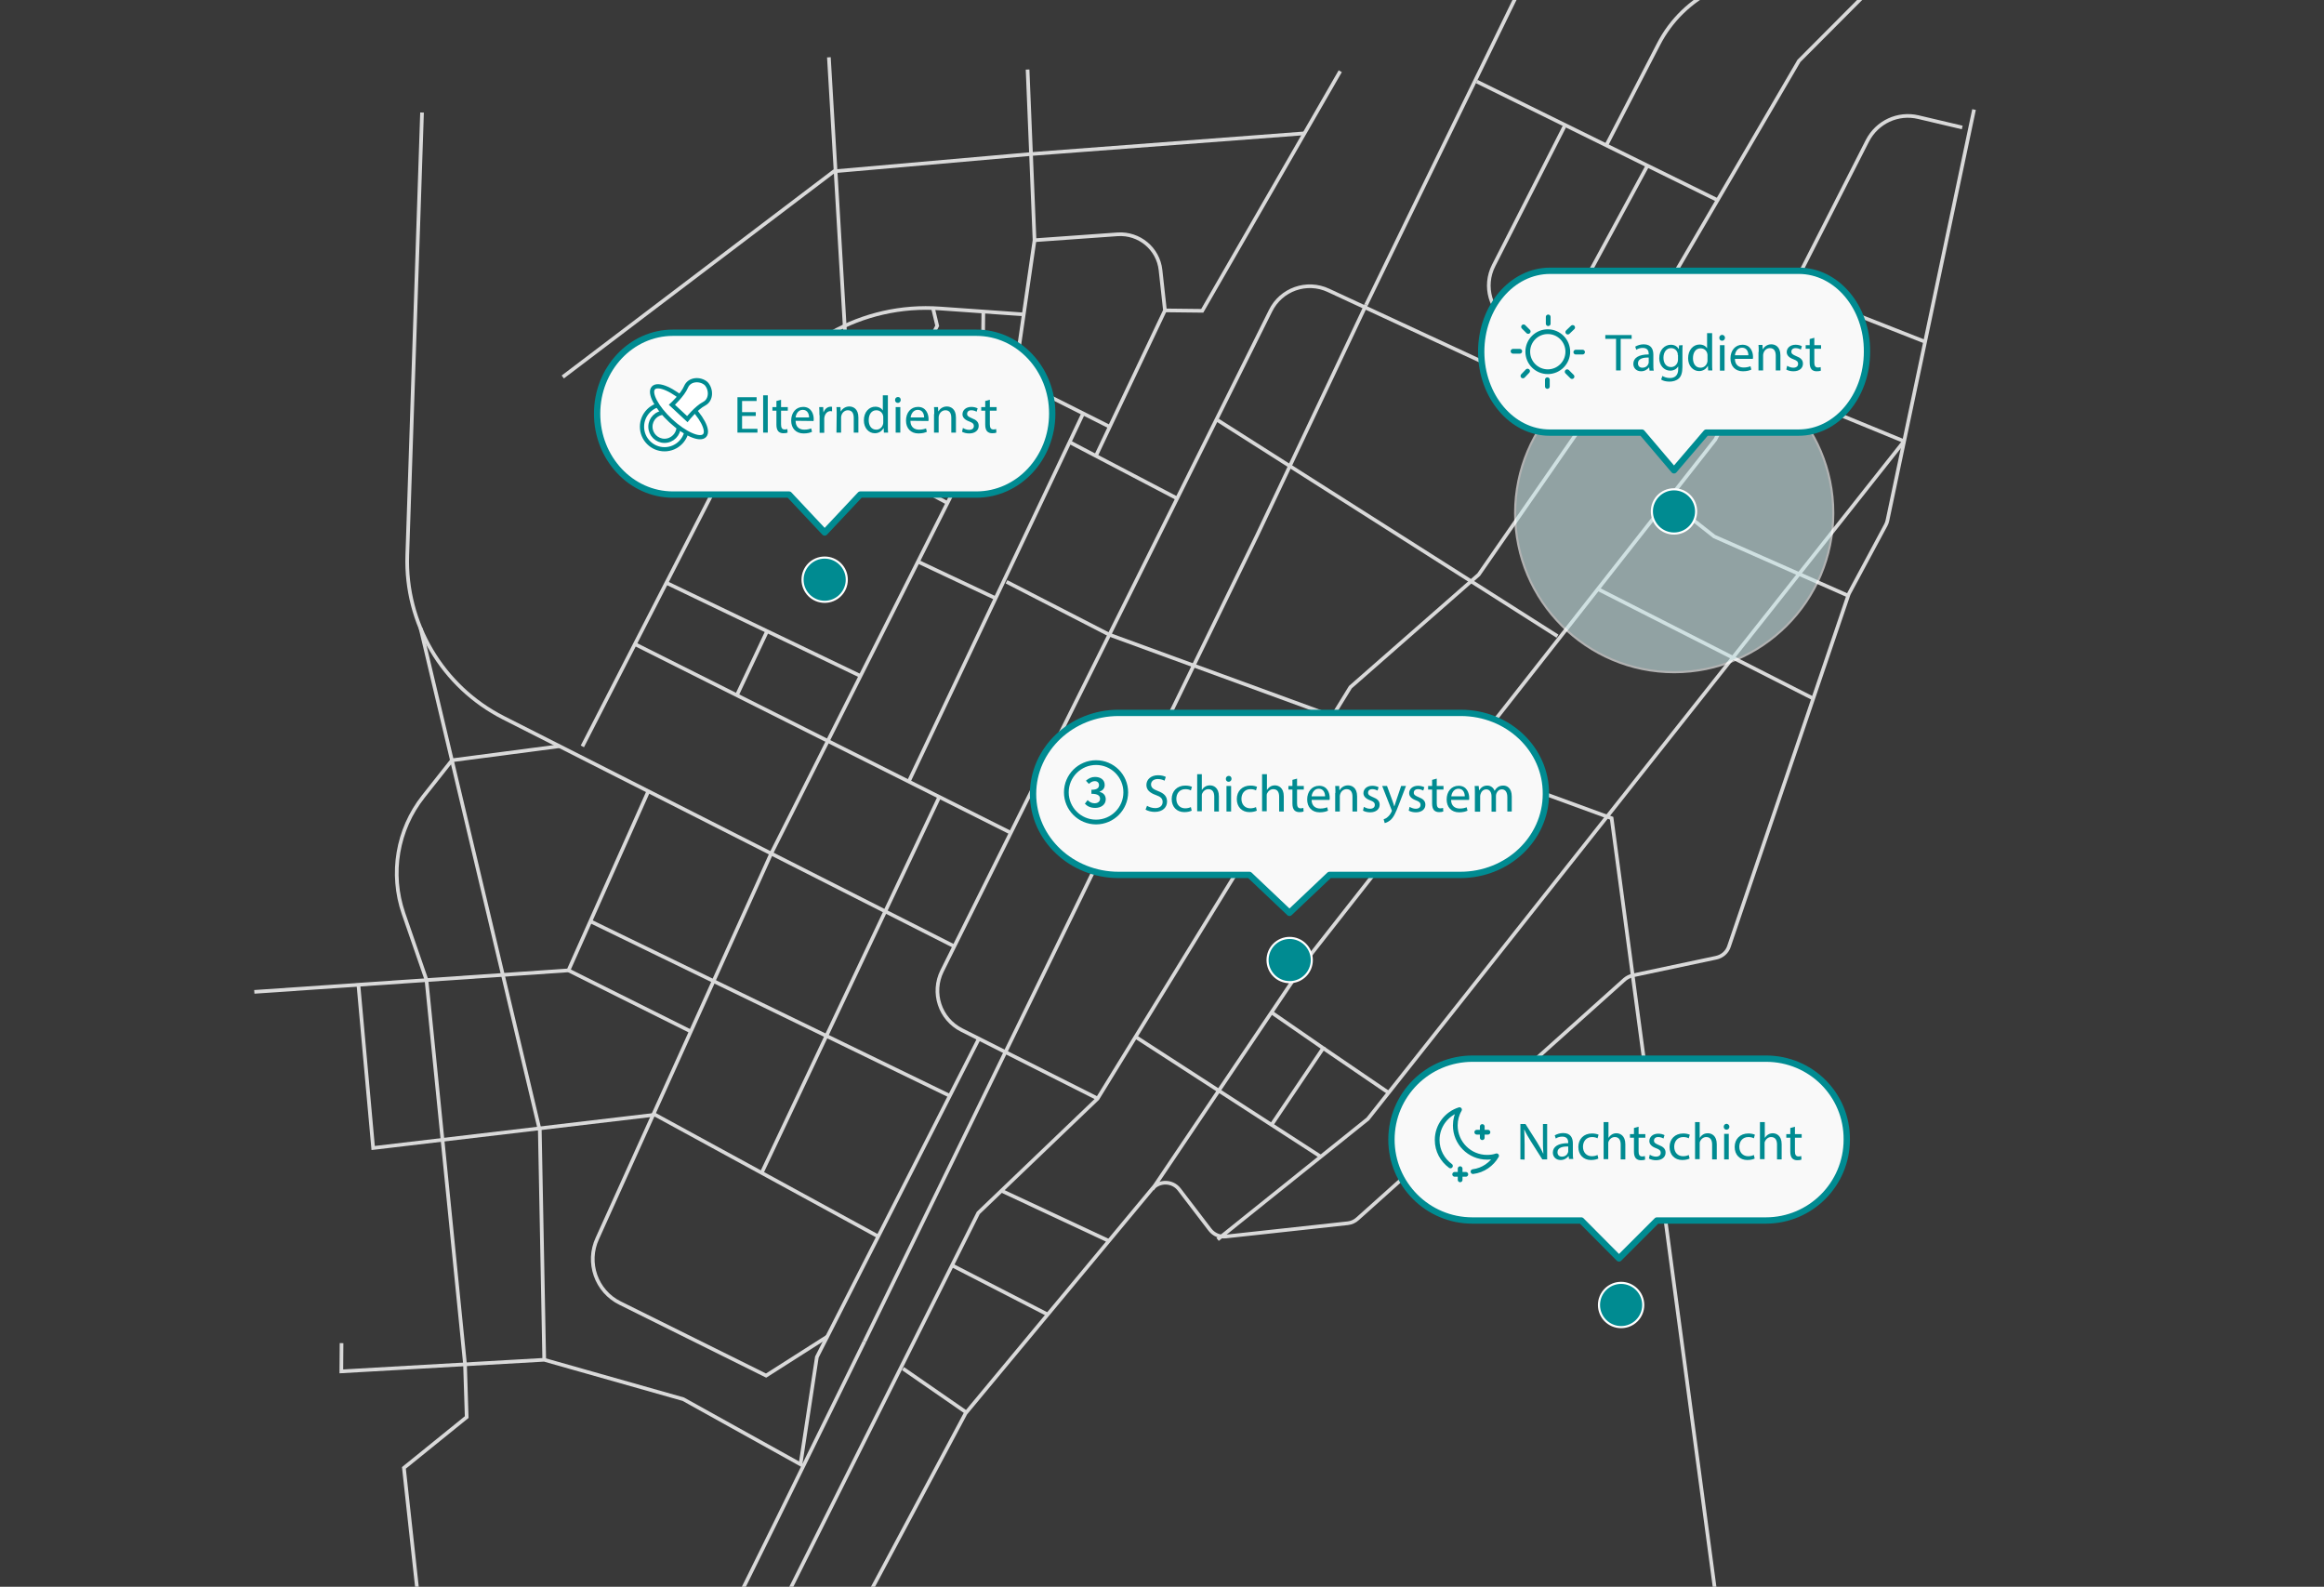 <?xml version="1.0" encoding="UTF-8"?> <svg xmlns="http://www.w3.org/2000/svg" xmlns:xlink="http://www.w3.org/1999/xlink" version="1.1" id="Layer_1" x="0px" y="0px" viewBox="0 0 1103 753" style="enable-background:new 0 0 1103 753;" xml:space="preserve"><rect x="0" y="0" width="1103" height="753" fill="#333333" stroke="none"/> <style type="text/css"> .st0{fill-rule:evenodd;clip-rule:evenodd;fill:#FFFFFF;fill-opacity:3.000000e-02;} .st1{fill:none;stroke:#D9D9D9;stroke-width:1.74;} .st2{fill:#008B91;} .st3{fill:#FFFFFF;} .st4{fill:#F9F9F9;stroke:#008B91;stroke-width:3;stroke-linecap:round;stroke-linejoin:round;} .st5{fill:none;stroke:#008B91;stroke-width:2.25;stroke-linecap:round;stroke-linejoin:round;} .st6{enable-background:new ;} .st7{opacity:0.61;} .st8{fill:#C9E5E7;} .st9{fill:#FFFFFF;stroke:#008B91;stroke-width:2;stroke-miterlimit:10;} .st10{fill:#FFFFFF;stroke:#008B91;stroke-width:2;stroke-miterlimit:9.998;} </style> <g id="Layer_1_00000019657862928184461770000012246815304995471516_"> <g id="Page-1"> <g id="_x32_20923_x5F_Recrutio_x5F_Website_x5F_V04" transform="translate(-357, -1687)"> <g id="Karte-Ansicht" transform="translate(357, 1687)"> <g id="Group"> <g id="Mask"> <rect id="path-1_00000029010583857342912650000014144731577428049826_" class="st0" width="1103" height="753"></rect> </g> <g id="Path"> <g transform="translate(572, -583)"> <polyline class="st1" points="5.9,1171.2 77.2,1114 331.7,792.4 "></polyline> <polyline class="st1" points="-33.1,1075 31.5,1116.8 55.3,1132.2 "></polyline> <polyline class="st1" points="31.4,1063.4 56,1080.4 31.5,1116.8 "></polyline> <line class="st1" x1="86.8" y1="1101.4" x2="56" y2="1080.4"></line> <path class="st1" d="M-206,988.1l-82.5,182.6c-5.3,11.4-0.6,25.1,10.8,30.7l69.3,34.4l29.2-18.6"></path> <polyline class="st1" points="-191.2,1278.4 -247.7,1247 -313.7,1228.3 -410,1233.8 -409.9,1220.4 "></polyline> <polyline class="st1" points="-372.4,881.1 -315.8,1119.5 -313.7,1228.3 "></polyline> <polyline class="st1" points="-264.3,958.5 -302.2,1043.5 -451.3,1053.7 "></polyline> <polyline class="st1" points="-107.5,1076.1 -184.3,1227 -192.1,1278.1 "></polyline> <line class="st1" x1="-291.8" y1="1020.2" x2="-121.5" y2="1102.9"></line> <line class="st1" x1="-302.2" y1="1043.5" x2="-244.5" y2="1072.3"></line> <polyline class="st1" points="-401.9,1050.3 -394.9,1127.8 -261.1,1112 -155.5,1169.6 "></polyline> <line class="st1" x1="-126.2" y1="961.2" x2="-210.4" y2="1139.4"></line> <path class="st1" d="M-306.4,937.1l-51.1,6.7l-13.6,17.2c-12.4,15.7-15.9,36.6-9.4,55.5l10.9,31.5l18.3,182.4l0.8,25.1 l-29.8,24.1l8.3,75.9l-0.8,82.1c-0.2,17.3,13.3,31.7,30.6,32.7l55,2.9"></path> <polyline class="st1" points="64.1,616.8 -1.4,730.5 -19.1,730.3 "></polyline> <line class="st1" x1="-96.4" y1="1148.2" x2="-45.5" y2="1172"></line> <line class="st1" x1="-120.5" y1="1183.3" x2="-74.6" y2="1206.9"></line> <line class="st1" x1="-143.4" y1="1232.5" x2="-113.2" y2="1253.4"></line> <line class="st1" x1="-136.4" y1="849.5" x2="-99.5" y2="866.9"></line> <line class="st1" x1="-94.3" y1="859.1" x2="-45.5" y2="884.2"></line> <polyline class="st1" points="-321.1,1668.1 -291,1525.1 -107.7,1158.6 -51.1,1104.4 68.9,909.1 129.8,855.7 190.4,768.3 281.8,611.9 365.4,528 "></polyline> <path class="st1" d="M183.2,778.7L58.5,720.8C48.2,716,36,720.3,31,730.5l-155.9,313.3c-5.1,10.3-1,22.8,9.3,28l64.5,32.5"></path> <path class="st1" d="M-119.1,1032.1l-214-108.5c-28.9-14.7-46.7-44.7-45.6-77.1l7-210.1"></path> <polyline class="st1" points="-206,988.1 -89.7,756.8 -81,697 -84.3,616 "></polyline> <path class="st1" d="M-295.6,937.2l81.1-157.9c16.9-32.9,51.8-52.6,88.7-49.9l39.6,2.8"></path> <line class="st1" x1="-211.5" y1="774.1" x2="-122.7" y2="821.5"></line> <line class="st1" x1="-255.7" y1="859.6" x2="-164" y2="903.6"></line> <line class="st1" x1="-270.6" y1="888.7" x2="-92.3" y2="978.2"></line> <polyline class="st1" points="-178.6,610.2 -170.1,754.8 -186.4,787.3 "></polyline> <polyline class="st1" points="-129.2,729.2 -127.2,737.6 -159.5,801.5 "></polyline> <polyline class="st1" points="-105.3,730.9 -105.4,740.9 -139.2,812.4 "></polyline> <line class="st1" x1="-222.3" y1="913" x2="-208" y2="882.7"></line> <path class="st1" d="M-81,697l39.4-2.8c10.3-0.7,19.3,6.8,20.4,17l2.1,19.1L-51.7,799"></path> <line class="st1" x1="-58.2" y1="779.8" x2="-140.7" y2="953.9"></line> <line class="st1" x1="-91.7" y1="762.2" x2="-45" y2="785.7"></line> <line class="st1" x1="-13.4" y1="819.5" x2="-64.4" y2="792.8"></line> <polyline class="st1" points="76.4,727.6 24.7,836.9 -161.7,1219.6 "></polyline> <path class="st1" d="M364.9,635l-41.1,195c-0.2,0.8-0.4,1.5-0.8,2.2l-17.3,32.2c-0.2,0.4-0.4,0.8-0.5,1.2l-56.6,166.5 c-0.9,2.8-3.3,4.8-6.1,5.4l-39.6,8.4c-1.4,0.3-2.7,1-3.8,1.9L72.3,1161.4c-1.3,1.2-2.9,1.9-4.6,2.1l-57.9,6.3 c-2.9,0.3-5.7-0.9-7.5-3.2l-14.6-19.1c-3.2-4.2-9.5-4.3-12.9-0.3l-88.1,106c-0.4,0.4-0.7,0.9-0.9,1.4l-70.1,131.3"></path> <path class="st1" d="M359.3,643.5l-20.8-4.9c-9.7-2.3-19.6,2.3-24.2,11.2l-72.2,141.8L49,1037.4l-74.1,110"></path> <line class="st1" x1="280.7" y1="721.2" x2="341.7" y2="745.2"></line> <line class="st1" x1="257.2" y1="761.8" x2="331.7" y2="792.4"></line> <polyline class="st1" points="219.5,820.2 241.6,837.6 305.2,865.7 "></polyline> <line class="st1" x1="186.7" y1="862.7" x2="288.6" y2="914.5"></line> <path class="st1" d="M307.9,578.8l-29-5.7c-25.8-5-51.8,7.6-63.8,31l-24.7,47.8"></path> <line class="st1" x1="128.9" y1="621.7" x2="243.2" y2="678"></line> <path class="st1" d="M170.5,643l-33.6,66c-5,9.8-1.6,21.8,7.9,27.4l0,0c10.2,6,23.3,2.4,28.9-8l36.2-66.8"></path> <line class="st1" x1="5.9" y1="782.4" x2="167.2" y2="884.9"></line> <line class="st1" x1="248.7" y1="716.9" x2="226.3" y2="766.2"></line> <line class="st1" x1="200.4" y1="751.9" x2="249.5" y2="779.1"></line> <polyline class="st1" points="-45.5,884.2 192.9,971.3 243.5,1349.1 "></polyline> <path class="st1" d="M-161.7,1219.6c-54,110.4-112.3,227.9-158.1,318.9"></path> <path class="st1" d="M936.9,0.5C738.7,89.8,540.5,179,342.2,268.3c-14.5,6.1-43,20.5-67.3,50.7c-15.5,19.3-24.1,38.7-29,53.5 c-3.5,10.6-7.5,21-12.3,31C183.8,508,126.8,623.5,76.4,727.6"></path> <polyline class="st1" points="-304.9,761.9 -176.2,664.3 -82.7,656.1 46.9,646.3 "></polyline> </g> </g> </g> <g id="Dienste" transform="translate(947, 128)"> <g id="Group_00000042716704235961191460000013214269639314364852_" transform="translate(0, 210)"> <g transform="translate(106, 106)"> <circle id="Oval" class="st2" cx="-440.9" cy="11.6" r="10.5"></circle> <path id="Shape" class="st3" d="M-440.9,1.6c5.5,0,10,4.5,10,10s-4.5,10-10,10s-10-4.5-10-10S-446.5,1.6-440.9,1.6 M-440.9,0.6c-6.1,0-11,4.9-11,11s4.9,11,11,11s11-4.9,11-11S-434.9,0.6-440.9,0.6L-440.9,0.6z"></path> </g> <path id="Path_00000071525776506656105640000002661572275478045594_" class="st4" d="M-253.7,0.3h-162.4 c-22.4,0-40.6,17.3-40.6,38.5l0,0c0,21.2,18.2,38.4,40.6,38.4h62.1l19,18l19-18h62.1c22.4,0,40.6-17.2,40.6-38.4l0,0 C-213.1,17.5-231.3,0.3-253.7,0.3L-253.7,0.3z"></path> <g transform="translate(15, 23)"> <path id="Path_00000089575544707114618940000002322205304139513242_" class="st2" d="M-447.1,20.4l1.3-1.7 c0.9,0.9,1.9,1.5,3.3,1.5c1.5,0,2.6-0.8,2.6-2.1c0-1.4-0.9-2.4-4.1-2.4v-1.9c2.7,0,3.6-0.9,3.6-2.2c0-1.2-0.8-1.9-2-1.9 c-1.1,0-1.9,0.5-2.8,1.3l-1.4-1.5c1.2-1.1,2.6-1.8,4.3-1.8c2.7,0,4.6,1.4,4.6,3.8c0,1.6-0.9,2.6-2.4,3.2v0.1 c1.7,0.4,2.9,1.6,2.9,3.5c0,2.6-2.3,4.1-5,4.1C-444.6,22.4-446.1,21.5-447.1,20.4L-447.1,20.4z"></path> <circle id="Oval_00000083770084524826381170000004844534789678413466_" class="st5" cx="-441.8" cy="15" r="14.1"></circle> </g> <g> <g class="st6"> <path class="st2" d="M-402.6,44.4c1,0.6,2.4,1.1,3.9,1.1c2.2,0,3.5-1.2,3.5-2.9c0-1.6-0.9-2.5-3.2-3.3 c-2.8-1-4.5-2.4-4.5-4.8c0-2.6,2.2-4.6,5.5-4.6c1.7,0,3,0.4,3.7,0.8l-0.6,1.8c-0.5-0.3-1.7-0.8-3.2-0.8 c-2.3,0-3.2,1.4-3.2,2.5c0,1.6,1,2.3,3.3,3.2c2.9,1.1,4.3,2.5,4.3,5c0,2.6-1.9,4.9-5.9,4.9c-1.6,0-3.4-0.5-4.3-1.1 L-402.6,44.4z"></path> <path class="st2" d="M-381.4,46.7c-0.6,0.3-1.8,0.7-3.5,0.7c-3.6,0-6-2.5-6-6.2s2.5-6.4,6.5-6.4c1.3,0,2.5,0.3,3.1,0.6 l-0.5,1.7c-0.5-0.3-1.4-0.6-2.6-0.6c-2.8,0-4.3,2.1-4.3,4.6c0,2.8,1.8,4.5,4.2,4.5c1.2,0,2.1-0.3,2.7-0.6L-381.4,46.7z"></path> <path class="st2" d="M-378.8,29.4h2.2v7.5l0,0c0.4-0.6,0.9-1.2,1.6-1.6c0.6-0.4,1.4-0.6,2.3-0.6c1.6,0,4.2,1,4.2,5.2v7.2 h-2.2v-7c0-2-0.7-3.6-2.8-3.6c-1.4,0-2.5,1-3,2.2c-0.1,0.3-0.1,0.6-0.1,1V47h-2.2V29.4z"></path> <path class="st2" d="M-362.5,31.6c0,0.7-0.5,1.4-1.4,1.4c-0.8,0-1.3-0.6-1.3-1.4c0-0.8,0.6-1.4,1.4-1.4 C-363,30.2-362.5,30.8-362.5,31.6z M-364.9,47.1V35h2.2v12.1H-364.9z"></path> <path class="st2" d="M-350.5,46.7c-0.6,0.3-1.8,0.7-3.5,0.7c-3.6,0-6-2.5-6-6.2s2.5-6.4,6.5-6.4c1.3,0,2.5,0.3,3.1,0.6 l-0.5,1.7c-0.5-0.3-1.4-0.6-2.6-0.6c-2.8,0-4.3,2.1-4.3,4.6c0,2.8,1.8,4.5,4.2,4.5c1.2,0,2.1-0.3,2.7-0.6L-350.5,46.7z"></path> <path class="st2" d="M-347.9,29.4h2.2v7.5l0,0c0.4-0.6,0.9-1.2,1.6-1.6c0.6-0.4,1.4-0.6,2.2-0.6c1.6,0,4.2,1,4.2,5.2v7.2 h-2.2v-7c0-2-0.7-3.6-2.8-3.6c-1.4,0-2.5,1-3,2.2c-0.1,0.3-0.1,0.6-0.1,1V47h-2.2V29.4H-347.9z"></path> <path class="st2" d="M-331.4,31.5V35h3.2v1.7h-3.2v6.5c0,1.5,0.4,2.4,1.7,2.4c0.6,0,1-0.1,1.3-0.2l0.1,1.7 c-0.4,0.2-1.1,0.3-2,0.3c-1,0-1.8-0.3-2.4-0.9c-0.6-0.7-0.9-1.7-0.9-3.2v-6.6h-1.9V35h1.9v-2.9L-331.4,31.5z"></path> <path class="st2" d="M-324.5,41.5c0,3,1.9,4.2,4.1,4.2c1.6,0,2.5-0.3,3.3-0.6l0.4,1.6c-0.8,0.4-2.1,0.8-4,0.8 c-3.7,0-5.9-2.5-5.9-6.1c0-3.7,2.2-6.5,5.7-6.5c3.9,0,5,3.5,5,5.7c0,0.5,0,0.8-0.1,1h-8.5V41.5z M-318.1,39.9 c0-1.4-0.6-3.6-3-3.6c-2.2,0-3.2,2-3.4,3.6H-318.1z"></path> <path class="st2" d="M-313.2,38.3c0-1.3,0-2.3-0.1-3.3h1.9l0.1,2h0.1c0.6-1.1,2-2.3,4-2.3c1.7,0,4.3,1,4.3,5.2v7.2h-2.2v-7 c0-2-0.7-3.6-2.8-3.6c-1.4,0-2.6,1-3,2.3c-0.1,0.3-0.2,0.7-0.2,1v7.3h-2.2v-8.8H-313.2z"></path> <path class="st2" d="M-299.7,44.9c0.7,0.4,1.8,0.9,2.9,0.9c1.6,0,2.3-0.8,2.3-1.8c0-1.1-0.6-1.6-2.2-2.2 c-2.2-0.8-3.2-2-3.2-3.4c0-1.9,1.6-3.5,4.2-3.5c1.2,0,2.3,0.3,3,0.7l-0.5,1.6c-0.5-0.3-1.4-0.7-2.5-0.7c-1.3,0-2,0.7-2,1.7 s0.7,1.4,2.3,2.1c2.1,0.8,3.2,1.8,3.2,3.6c0,2.1-1.7,3.6-4.5,3.6c-1.3,0-2.5-0.3-3.4-0.8L-299.7,44.9z"></path> <path class="st2" d="M-288.7,35l2.6,7.1c0.3,0.8,0.6,1.7,0.8,2.5h0.1c0.2-0.7,0.5-1.6,0.8-2.5l2.4-7.1h2.3l-3.3,8.6 c-1.6,4.2-2.6,6.3-4.1,7.6c-1.1,0.9-2.2,1.3-2.7,1.4l-0.5-1.8c0.6-0.2,1.3-0.5,1.9-1.1c0.6-0.5,1.3-1.3,1.8-2.4 c0.1-0.2,0.2-0.4,0.2-0.5s0-0.3-0.2-0.6L-291,35H-288.7z"></path> <path class="st2" d="M-278,44.9c0.7,0.4,1.8,0.9,2.9,0.9c1.6,0,2.3-0.8,2.3-1.8c0-1.1-0.6-1.6-2.2-2.2 c-2.2-0.8-3.2-2-3.2-3.4c0-1.9,1.6-3.5,4.2-3.5c1.2,0,2.3,0.3,3,0.7l-0.5,1.6c-0.5-0.3-1.4-0.7-2.5-0.7c-1.3,0-2,0.7-2,1.7 s0.7,1.4,2.3,2.1c2.1,0.8,3.2,1.8,3.2,3.6c0,2.1-1.7,3.6-4.5,3.6c-1.3,0-2.5-0.3-3.4-0.8L-278,44.9z"></path> <path class="st2" d="M-265.1,31.5V35h3.2v1.7h-3.2v6.5c0,1.5,0.4,2.4,1.7,2.4c0.6,0,1-0.1,1.3-0.2l0.1,1.7 c-0.4,0.2-1.1,0.3-2,0.3c-1,0-1.8-0.3-2.4-0.9c-0.6-0.7-0.9-1.7-0.9-3.2v-6.6h-1.9V35h1.9v-2.9L-265.1,31.5z"></path> <path class="st2" d="M-258.3,41.5c0,3,1.9,4.2,4.1,4.2c1.6,0,2.5-0.3,3.3-0.6l0.4,1.6c-0.8,0.4-2.1,0.8-4,0.8 c-3.7,0-5.9-2.5-5.9-6.1c0-3.7,2.2-6.5,5.7-6.5c3.9,0,5,3.5,5,5.7c0,0.5,0,0.8-0.1,1h-8.5V41.5z M-251.8,39.9 c0-1.4-0.6-3.6-3-3.6c-2.2,0-3.2,2-3.4,3.6H-251.8z"></path> <path class="st2" d="M-247,38.3c0-1.3,0-2.3-0.1-3.3h1.9l0.2,2h0.1c0.7-1.1,1.8-2.2,3.8-2.2c1.6,0,2.9,1,3.4,2.4h0.1 c0.4-0.7,0.9-1.2,1.4-1.6c0.7-0.5,1.5-0.8,2.7-0.8c1.6,0,4,1,4,5.2v7.1h-2.1v-6.8c0-2.3-0.9-3.7-2.6-3.7 c-1.3,0-2.2,0.9-2.6,2c-0.1,0.3-0.2,0.7-0.2,1.1v7.5h-2.1v-7.3c0-1.9-0.9-3.3-2.5-3.3c-1.4,0-2.4,1.1-2.7,2.2 c-0.1,0.3-0.2,0.7-0.2,1.1v7.3h-2.5V38.3z"></path> </g> </g> </g> <g id="Group_00000109740711071876090680000005049585925530804611_" transform="translate(191, 0)"> <g transform="translate(32, 39)" class="st7"> <circle id="Oval_00000072998526308608013220000018052005795170581412_" class="st8" cx="-375.4" cy="76.5" r="75.5"></circle> <path id="Shape_00000126322768021186157080000002998724361519984000_" class="st3" d="M-375.4,1.5c41.4,0,75,33.6,75,75 s-33.6,75-75,75s-75-33.6-75-75S-416.9,1.5-375.4,1.5 M-375.4,0.5c-41.9,0-76,34.1-76,76s34.1,76,76,76s76-34.1,76-76 S-333.5,0.5-375.4,0.5L-375.4,0.5z"></path> </g> <g transform="translate(97, 103)"> <circle id="Oval_00000040544513402835478690000004904557634882688674_" class="st2" cx="-440.5" cy="11.7" r="10.5"></circle> <path id="Shape_00000113329596499497282550000002640291261626586774_" class="st3" d="M-440.5,1.7c5.5,0,10,4.5,10,10 s-4.5,10-10,10s-10-4.5-10-10S-446,1.7-440.5,1.7 M-440.5,0.7c-6.1,0-11,4.9-11,11s4.9,11,11,11c6.1,0,11-4.9,11-11 S-434.4,0.7-440.5,0.7L-440.5,0.7z"></path> </g> <path id="Path_00000165929484727926924180000011978352945569271942_" class="st4" d="M-284.3,0.5h-118 c-18.1,0-32.7,17.2-32.7,38.4l0,0c0,21.2,14.6,38.4,32.5,38.4h43.8l15.2,17.9l15.3-17.9h43.8c18,0,32.5-17.2,32.5-38.4l0,0 C-251.7,17.7-266.3,0.5-284.3,0.5L-284.3,0.5z"></path> <g transform="translate(27, 22)"> <circle id="Oval_00000035507377880753842570000006155976843110658177_" class="st5" cx="-430.4" cy="16.9" r="9.5"></circle> <line id="Path_00000085232206804620364410000010681329888095734956_" class="st5" x1="-430.2" y1="3.6" x2="-430.2" y2="0.4"></line> <line id="Path_00000061433692645385741980000004817057874206925997_" class="st5" x1="-420.9" y1="7.6" x2="-418.6" y2="5.4"></line> <line id="Path_00000000924193304591068820000016117925719676146847_" class="st5" x1="-417.1" y1="17.1" x2="-413.9" y2="17.1"></line> <line id="Path_00000152240493932069933030000011041124282512156347_" class="st5" x1="-421.2" y1="26.4" x2="-418.9" y2="28.7"></line> <line id="Path_00000034783058814787909300000015023406757734785179_" class="st5" x1="-430.6" y1="30.2" x2="-430.6" y2="33.4"></line> <line id="Path_00000114056510870703604980000011023421165918797994_" class="st5" x1="-440" y1="26.1" x2="-442.2" y2="28.4"></line> <line id="Path_00000012437718430647657640000012794089600624993945_" class="st5" x1="-443.7" y1="16.7" x2="-446.9" y2="16.7"></line> <line id="Path_00000094615760636633392130000002410873878403036067_" class="st5" x1="-439.7" y1="7.3" x2="-441.9" y2="5.1"></line> </g> <g> <g class="st6"> <path class="st2" d="M-371,32.8h-5.1V31h12.5v1.8h-5.2v15h-2.2V32.8z"></path> <path class="st2" d="M-355.1,47.9l-0.2-1.5h-0.1c-0.7,0.9-2,1.8-3.7,1.8c-2.4,0-3.7-1.7-3.7-3.5c0-2.9,2.6-4.5,7.3-4.5v-0.3 c0-1-0.3-2.8-2.8-2.8c-1.1,0-2.3,0.3-3.1,0.9l-0.5-1.5c1-0.6,2.5-1.1,4-1.1c3.7,0,4.6,2.5,4.6,4.9V45c0,1,0,2.1,0.2,2.9 H-355.1z M-355.5,41.7c-2.4-0.1-5.1,0.4-5.1,2.7c0,1.4,0.9,2.1,2.1,2.1c1.6,0,2.6-1,2.9-2c0.1-0.2,0.1-0.5,0.1-0.7V41.7z"></path> <path class="st2" d="M-339.4,35.8c-0.1,0.9-0.1,1.8-0.1,3.3v7c0,2.8-0.6,4.5-1.7,5.5c-1.2,1.1-2.9,1.5-4.4,1.5s-3.1-0.3-4-1 l0.6-1.7c0.8,0.5,2,1,3.6,1c2.2,0,3.9-1.2,3.9-4.2v-1.3l0,0c-0.7,1.1-2,2-3.8,2c-3,0-5.2-2.6-5.2-5.9c0-4.1,2.7-6.4,5.5-6.4 c2.1,0,3.2,1.1,3.8,2.1l0,0l0.1-1.8L-339.4,35.8L-339.4,35.8z M-341.7,40.5c0-0.4,0-0.7-0.1-1c-0.4-1.3-1.5-2.3-3.1-2.3 c-2.1,0-3.6,1.8-3.6,4.6c0,2.4,1.2,4.4,3.6,4.4c1.4,0,2.6-0.9,3.1-2.3c0.1-0.4,0.2-0.8,0.2-1.2v-2.2H-341.7z"></path> <path class="st2" d="M-325.4,30.1v14.6c0,1.1,0,2.3,0.1,3.1h-2l-0.1-2.1h-0.1c-0.7,1.3-2.1,2.4-4.1,2.4 c-2.9,0-5.2-2.5-5.2-6.1c0-4,2.5-6.5,5.4-6.5c1.9,0,3.1,0.9,3.6,1.8l0,0v-7.2C-327.8,30.1-325.4,30.1-325.4,30.1z M-327.6,40.7c0-0.3,0-0.7-0.1-0.9c-0.3-1.4-1.5-2.5-3.2-2.5c-2.3,0-3.6,2-3.6,4.7c0,2.5,1.2,4.5,3.6,4.5 c1.5,0,2.8-1,3.2-2.6c0.1-0.3,0.1-0.6,0.1-0.9V40.7z"></path> <path class="st2" d="M-319.3,32.3c0,0.7-0.5,1.4-1.4,1.4c-0.8,0-1.3-0.6-1.3-1.4c0-0.8,0.6-1.4,1.4-1.4 C-319.8,31-319.3,31.6-319.3,32.3z M-321.7,47.9V35.8h2.2v12.1H-321.7z"></path> <path class="st2" d="M-314.6,42.2c0,3,1.9,4.2,4.1,4.2c1.6,0,2.5-0.3,3.3-0.6l0.4,1.6c-0.8,0.4-2.1,0.8-4,0.8 c-3.7,0-5.9-2.5-5.9-6.1c0-3.7,2.2-6.5,5.7-6.5c3.9,0,5,3.5,5,5.7c0,0.5,0,0.8-0.1,1h-8.5V42.2z M-308.2,40.6 c0-1.4-0.6-3.6-3-3.6c-2.2,0-3.2,2-3.4,3.6H-308.2z"></path> <path class="st2" d="M-303.3,39c0-1.3,0-2.3-0.1-3.3h1.9l0.1,2h0.1c0.6-1.1,2-2.3,4-2.3c1.7,0,4.3,1,4.3,5.2v7.2h-2.2v-7 c0-2-0.7-3.6-2.8-3.6c-1.4,0-2.6,1-3,2.3c-0.1,0.3-0.2,0.7-0.2,1v7.3h-2.2V39H-303.3z"></path> <path class="st2" d="M-289.8,45.6c0.7,0.4,1.8,0.9,2.9,0.9c1.6,0,2.3-0.8,2.3-1.8c0-1.1-0.6-1.6-2.2-2.2 c-2.2-0.8-3.2-2-3.2-3.4c0-1.9,1.6-3.5,4.2-3.5c1.2,0,2.3,0.3,3,0.7l-0.5,1.6c-0.5-0.3-1.4-0.7-2.5-0.7c-1.3,0-2,0.7-2,1.7 s0.7,1.4,2.3,2.1c2.1,0.8,3.2,1.8,3.2,3.6c0,2.1-1.7,3.6-4.5,3.6c-1.3,0-2.5-0.3-3.4-0.8L-289.8,45.6z"></path> <path class="st2" d="M-276.9,32.3v3.5h3.2v1.7h-3.2V44c0,1.5,0.4,2.4,1.7,2.4c0.6,0,1-0.1,1.3-0.2l0.1,1.7 c-0.4,0.2-1.1,0.3-2,0.3c-1,0-1.8-0.3-2.4-0.9c-0.6-0.7-0.9-1.7-0.9-3.2v-6.6h-1.9v-1.7h1.9v-2.9L-276.9,32.3z"></path> </g> </g> </g> <g id="Group_00000078042106480463648250000012384526606427686802_" transform="translate(165, 374)"> <g transform="translate(98, 106)"> <circle id="Oval_00000093855824194709265910000004284907662973665409_" class="st2" cx="-440.6" cy="11.3" r="10.5"></circle> <path id="Shape_00000138568143961331126070000013317234111389366969_" class="st3" d="M-440.6,1.3c5.5,0,10,4.5,10,10 s-4.5,10-10,10s-10-4.5-10-10S-446.2,1.3-440.6,1.3 M-440.6,0.3c-6.1,0-11,4.9-11,11s4.9,11,11,11c6.1,0,11-4.9,11-11 S-434.6,0.3-440.6,0.3L-440.6,0.3z"></path> </g> <path id="Path_00000136381988738650856570000004448508119654249919_" class="st4" d="M-273.8,0.4h-139.3 c-21.3,0-38.5,17.2-38.5,38.4l0,0c0,21.2,17.2,38.4,38.4,38.4h51.7l17.9,18l18-18h51.7c21.2,0,38.4-17.2,38.4-38.4l0,0 C-235.3,17.6-252.5,0.4-273.8,0.4L-273.8,0.4z"></path> <g id="Path_00000150780925311375301790000007809011801606000786_" transform="translate(22, 24)"> <path class="st5" d="M-434.9,30c4.8-0.6,8.9-3.5,11.2-7.5c-1.4,0.5-3,0.7-4.5,0.7c-8.4,0-15.1-6.8-15.1-15.1 c0-2.7,0.7-5.3,2-7.5c-6.1,1.9-10.6,7.6-10.6,14.4c0,5.1,2.5,9.5,6.3,12.3"></path> <g transform="translate(18, 8)"> <line class="st5" x1="-448.5" y1="0.6" x2="-448.5" y2="5.9"></line> <line class="st5" x1="-445.8" y1="3.3" x2="-451.1" y2="3.3"></line> </g> <g transform="translate(8, 28)"> <line class="st5" x1="-449" y1="0.6" x2="-449" y2="5.9"></line> <line class="st5" x1="-446.3" y1="3.3" x2="-451.6" y2="3.3"></line> </g> </g> <g id="Nachtschicht"> <g id="Nachtschicht_00000167391388987927881390000015572385379045464709_" class="st6"> <path class="st2" d="M-390.4,48.2V31.4h2.4l5.4,8.5c1.2,2,2.2,3.7,3,5.5h0.1c-0.2-2.2-0.2-4.3-0.2-6.9v-7.1h2v16.8h-2.3 l-5.4-8.5c-1.2-1.9-2.3-3.8-3.1-5.6h-0.1c0.1,2.1,0.2,4.2,0.2,7v7.2L-390.4,48.2L-390.4,48.2z"></path> <path class="st2" d="M-367.3,48.2l-0.2-1.5h-0.1c-0.7,0.9-2,1.8-3.7,1.8c-2.4,0-3.7-1.7-3.7-3.5c0-2.9,2.6-4.5,7.3-4.5v-0.3 c0-1-0.3-2.8-2.8-2.8c-1.1,0-2.3,0.3-3.1,0.9l-0.5-1.5c1-0.6,2.5-1.1,4-1.1c3.7,0,4.6,2.5,4.6,4.9v4.5c0,1,0,2.1,0.2,2.9h-2 V48.2z M-367.7,42.1c-2.4-0.1-5.1,0.4-5.1,2.7c0,1.4,0.9,2.1,2.1,2.1c1.6,0,2.6-1,2.9-2c0.1-0.2,0.1-0.5,0.1-0.7V42.1z"></path> <path class="st2" d="M-353.4,47.8c-0.6,0.3-1.8,0.7-3.5,0.7c-3.6,0-6-2.5-6-6.2s2.5-6.4,6.5-6.4c1.3,0,2.5,0.3,3.1,0.6 l-0.5,1.7c-0.5-0.3-1.4-0.6-2.6-0.6c-2.8,0-4.3,2.1-4.3,4.6c0,2.8,1.8,4.5,4.2,4.5c1.2,0,2.1-0.3,2.7-0.6L-353.4,47.8z"></path> <path class="st2" d="M-350.8,30.5h2.2V38l0,0c0.4-0.6,0.9-1.2,1.6-1.6c0.6-0.4,1.4-0.6,2.2-0.6c1.6,0,4.2,1,4.2,5.2v7.2 h-2.2v-7c0-2-0.7-3.6-2.8-3.6c-1.4,0-2.5,1-3,2.2c-0.1,0.3-0.1,0.6-0.1,1v7.3h-2.2V30.5H-350.8z"></path> <path class="st2" d="M-334.3,32.7v3.5h3.2v1.7h-3.2v6.5c0,1.5,0.4,2.4,1.7,2.4c0.6,0,1-0.1,1.3-0.2l0.1,1.7 c-0.4,0.2-1.1,0.3-2,0.3c-1,0-1.8-0.3-2.4-0.9c-0.6-0.7-0.9-1.7-0.9-3.2v-6.6h-1.9v-1.7h1.9v-2.9L-334.3,32.7z"></path> <path class="st2" d="M-329,46c0.7,0.4,1.8,0.9,2.9,0.9c1.6,0,2.3-0.8,2.3-1.8c0-1.1-0.6-1.6-2.2-2.2c-2.2-0.8-3.2-2-3.2-3.4 c0-1.9,1.6-3.5,4.2-3.5c1.2,0,2.3,0.3,3,0.7l-0.5,1.6c-0.5-0.3-1.4-0.7-2.5-0.7c-1.3,0-2,0.7-2,1.7s0.7,1.4,2.3,2.1 c2.1,0.8,3.2,1.8,3.2,3.6c0,2.1-1.7,3.6-4.5,3.6c-1.3,0-2.5-0.3-3.4-0.8L-329,46z"></path> <path class="st2" d="M-310.1,47.8c-0.6,0.3-1.8,0.7-3.5,0.7c-3.6,0-6-2.5-6-6.2s2.5-6.4,6.5-6.4c1.3,0,2.5,0.3,3.1,0.6 l-0.5,1.7c-0.5-0.3-1.4-0.6-2.6-0.6c-2.8,0-4.3,2.1-4.3,4.6c0,2.8,1.8,4.5,4.2,4.5c1.2,0,2.1-0.3,2.7-0.6L-310.1,47.8z"></path> <path class="st2" d="M-307.5,30.5h2.2V38l0,0c0.4-0.6,0.9-1.2,1.6-1.6c0.6-0.4,1.4-0.6,2.3-0.6c1.6,0,4.2,1,4.2,5.2v7.2 h-2.2v-7c0-2-0.7-3.6-2.8-3.6c-1.4,0-2.5,1-3,2.2c-0.1,0.3-0.1,0.6-0.1,1v7.3h-2.2V30.5z"></path> <path class="st2" d="M-291.2,32.7c0,0.7-0.5,1.4-1.4,1.4c-0.8,0-1.3-0.6-1.3-1.4c0-0.8,0.6-1.4,1.4-1.4 C-291.8,31.4-291.2,32-291.2,32.7z M-293.7,48.2V36.1h2.2v12.1C-291.5,48.2-293.7,48.2-293.7,48.2z"></path> <path class="st2" d="M-279.2,47.8c-0.6,0.3-1.8,0.7-3.5,0.7c-3.6,0-6-2.5-6-6.2s2.5-6.4,6.5-6.4c1.3,0,2.5,0.3,3.1,0.6 l-0.5,1.7c-0.5-0.3-1.4-0.6-2.6-0.6c-2.8,0-4.3,2.1-4.3,4.6c0,2.8,1.8,4.5,4.2,4.5c1.2,0,2.1-0.3,2.7-0.6L-279.2,47.8z"></path> <path class="st2" d="M-276.6,30.5h2.2V38l0,0c0.4-0.6,0.9-1.2,1.6-1.6c0.6-0.4,1.4-0.6,2.2-0.6c1.6,0,4.2,1,4.2,5.2v7.2 h-2.2v-7c0-2-0.7-3.6-2.8-3.6c-1.4,0-2.5,1-3,2.2c-0.1,0.3-0.1,0.6-0.1,1v7.3h-2.2V30.5H-276.6z"></path> <path class="st2" d="M-260.1,32.7v3.5h3.2v1.7h-3.2v6.5c0,1.5,0.4,2.4,1.7,2.4c0.6,0,1-0.1,1.3-0.2l0.1,1.7 c-0.4,0.2-1.1,0.3-2,0.3c-1,0-1.8-0.3-2.4-0.9c-0.6-0.7-0.9-1.7-0.9-3.2v-6.6h-1.9v-1.7h1.9v-2.9L-260.1,32.7z"></path> </g> </g> </g> <g id="Group_00000009547781702443677950000008765608129026236603_" transform="translate(0, 210)"> <g transform="translate(106, 106)"> <circle id="Oval_00000061438846255580139880000016189474242400416940_" class="st2" cx="-661.6" cy="-168.9" r="10.5"></circle> <path id="Shape_00000064345130491645726200000009243256203343828128_" class="st3" d="M-661.6-178.9c5.5,0,10,4.5,10,10 s-4.5,10-10,10s-10-4.5-10-10S-667.1-178.9-661.6-178.9 M-661.6-179.9c-6.1,0-11,4.9-11,11s4.9,11,11,11c6.1,0,11-4.9,11-11 S-655.5-179.9-661.6-179.9L-661.6-179.9z"></path> </g> <path id="Path_00000128473531431158356930000012625225802372760223_" class="st4" d="M-483.6-180.1h-144 c-19.9,0-36,17.2-36,38.4l0,0c0,21.2,16.1,38.4,36,38.4h55.1l16.9,18l16.9-18h55.1c19.9,0,36-17.2,36-38.4l0,0 C-447.5-162.9-463.7-180.1-483.6-180.1L-483.6-180.1z"></path> <g> <g class="st6"> <path class="st2" d="M-588.3-140.6h-6.5v6.1h7.3v1.8h-9.5v-16.8h9.1v1.8h-6.9v5.3h6.5L-588.3-140.6L-588.3-140.6z"></path> <path class="st2" d="M-584.8-150.4h2.2v17.7h-2.2V-150.4z"></path> <path class="st2" d="M-576.3-148.3v3.5h3.2v1.7h-3.2v6.5c0,1.5,0.4,2.4,1.7,2.4c0.6,0,1-0.1,1.3-0.2l0.1,1.7 c-0.4,0.2-1.1,0.3-2,0.3c-1,0-1.8-0.3-2.4-0.9c-0.6-0.7-0.9-1.7-0.9-3.2v-6.6h-1.9v-1.7h1.9v-2.9L-576.3-148.3z"></path> <path class="st2" d="M-569.4-138.3c0,3,1.9,4.2,4.1,4.2c1.6,0,2.5-0.3,3.3-0.6l0.4,1.6c-0.8,0.4-2.1,0.8-4,0.8 c-3.7,0-5.9-2.5-5.9-6.1c0-3.7,2.2-6.5,5.7-6.5c3.9,0,5,3.5,5,5.7c0,0.5,0,0.8-0.1,1L-569.4-138.3L-569.4-138.3z M-563-139.9c0-1.4-0.6-3.6-3-3.6c-2.2,0-3.2,2-3.4,3.6H-563z"></path> <path class="st2" d="M-558.1-141c0-1.4,0-2.6-0.1-3.8h1.9l0.1,2.4h0.1c0.6-1.6,1.9-2.6,3.4-2.6c0.2,0,0.4,0,0.6,0.1v2.1 c-0.2,0-0.4-0.1-0.7-0.1c-1.5,0-2.6,1.2-2.9,2.8c-0.1,0.3-0.1,0.7-0.1,1v6.5h-2.2v-8.4H-558.1z"></path> <path class="st2" d="M-549.9-141.5c0-1.3,0-2.3-0.1-3.3h1.9l0.1,2h0.1c0.6-1.1,2-2.3,4-2.3c1.7,0,4.3,1,4.3,5.2v7.2h-2.2v-7 c0-2-0.7-3.6-2.8-3.6c-1.4,0-2.6,1-3,2.3c-0.1,0.3-0.2,0.7-0.2,1v7.3h-2.2L-549.9-141.5L-549.9-141.5z"></path> <path class="st2" d="M-525.6-150.4v14.6c0,1.1,0,2.3,0.1,3.1h-2l-0.1-2.1h-0.1c-0.7,1.3-2.1,2.4-4.1,2.4 c-2.9,0-5.2-2.5-5.2-6.1c0-4,2.5-6.5,5.4-6.5c1.9,0,3.1,0.9,3.6,1.8l0,0v-7.2H-525.6z M-527.8-139.9c0-0.3,0-0.7-0.1-0.9 c-0.3-1.4-1.5-2.5-3.2-2.5c-2.3,0-3.6,2-3.6,4.7c0,2.5,1.2,4.5,3.6,4.5c1.5,0,2.8-1,3.2-2.6c0.1-0.3,0.1-0.6,0.1-0.9V-139.9 z"></path> <path class="st2" d="M-519.5-148.2c0,0.7-0.5,1.4-1.4,1.4c-0.8,0-1.3-0.6-1.3-1.4c0-0.8,0.6-1.4,1.4-1.4 C-520-149.6-519.5-149-519.5-148.2z M-521.9-132.7v-12.1h2.2v12.1H-521.9z"></path> <path class="st2" d="M-514.9-138.3c0,3,1.9,4.2,4.1,4.2c1.6,0,2.5-0.3,3.3-0.6l0.4,1.6c-0.8,0.4-2.1,0.8-4,0.8 c-3.7,0-5.9-2.5-5.9-6.1c0-3.7,2.2-6.5,5.7-6.5c3.9,0,5,3.5,5,5.7c0,0.5,0,0.8-0.1,1L-514.9-138.3L-514.9-138.3z M-508.4-139.9c0-1.4-0.6-3.6-3-3.6c-2.2,0-3.2,2-3.4,3.6H-508.4z"></path> <path class="st2" d="M-503.6-141.5c0-1.3,0-2.3-0.1-3.3h1.9l0.1,2h0.1c0.6-1.1,2-2.3,4-2.3c1.7,0,4.3,1,4.3,5.2v7.2h-2.2v-7 c0-2-0.7-3.6-2.8-3.6c-1.4,0-2.6,1-3,2.3c-0.1,0.3-0.2,0.7-0.2,1v7.3h-2.2v-8.8H-503.6z"></path> <path class="st2" d="M-490-134.9c0.7,0.4,1.8,0.9,2.9,0.9c1.6,0,2.3-0.8,2.3-1.8c0-1.1-0.6-1.6-2.2-2.2 c-2.2-0.8-3.2-2-3.2-3.4c0-1.9,1.6-3.5,4.2-3.5c1.2,0,2.3,0.3,3,0.7l-0.5,1.6c-0.5-0.3-1.4-0.7-2.5-0.7c-1.3,0-2,0.7-2,1.7 s0.7,1.4,2.3,2.1c2.1,0.8,3.2,1.8,3.2,3.6c0,2.1-1.7,3.6-4.5,3.6c-1.3,0-2.5-0.3-3.4-0.8L-490-134.9z"></path> <path class="st2" d="M-477.2-148.3v3.5h3.2v1.7h-3.2v6.5c0,1.5,0.4,2.4,1.7,2.4c0.6,0,1-0.1,1.3-0.2l0.1,1.7 c-0.4,0.2-1.1,0.3-2,0.3c-1,0-1.8-0.3-2.4-0.9c-0.6-0.7-0.9-1.7-0.9-3.2v-6.6h-1.9v-1.7h1.9v-2.9L-477.2-148.3z"></path> </g> </g> <g id="Layer_4"> <path class="st9" d="M-631.6-146.2c-5.9,0-10.7,4.8-10.7,10.7s4.8,10.7,10.7,10.7c5.9,0,10.7-4.8,10.7-10.7 S-625.7-146.2-631.6-146.2z M-631.6-128.8c-3.7,0-6.7-3-6.7-6.7s3-6.7,6.7-6.7s6.7,3,6.7,6.7 C-624.9-131.9-627.9-128.8-631.6-128.8z"></path> <ellipse transform="matrix(0.681 -0.732 0.732 0.681 -95.155 -502.976)" class="st10" cx="-624.7" cy="-142.3" rx="5.8" ry="16.6"></ellipse> <path class="st9" d="M-612.8-146.4c-3.7,1.9-8,7.3-8,7.3l-7.3-6.8c0,0,5.1-4.7,6.7-8.5s6.7-4,9.5-1.6 C-609.4-153.4-609.2-148.3-612.8-146.4z"></path> </g> </g> </g> </g> </g> </g> </g> </svg> 